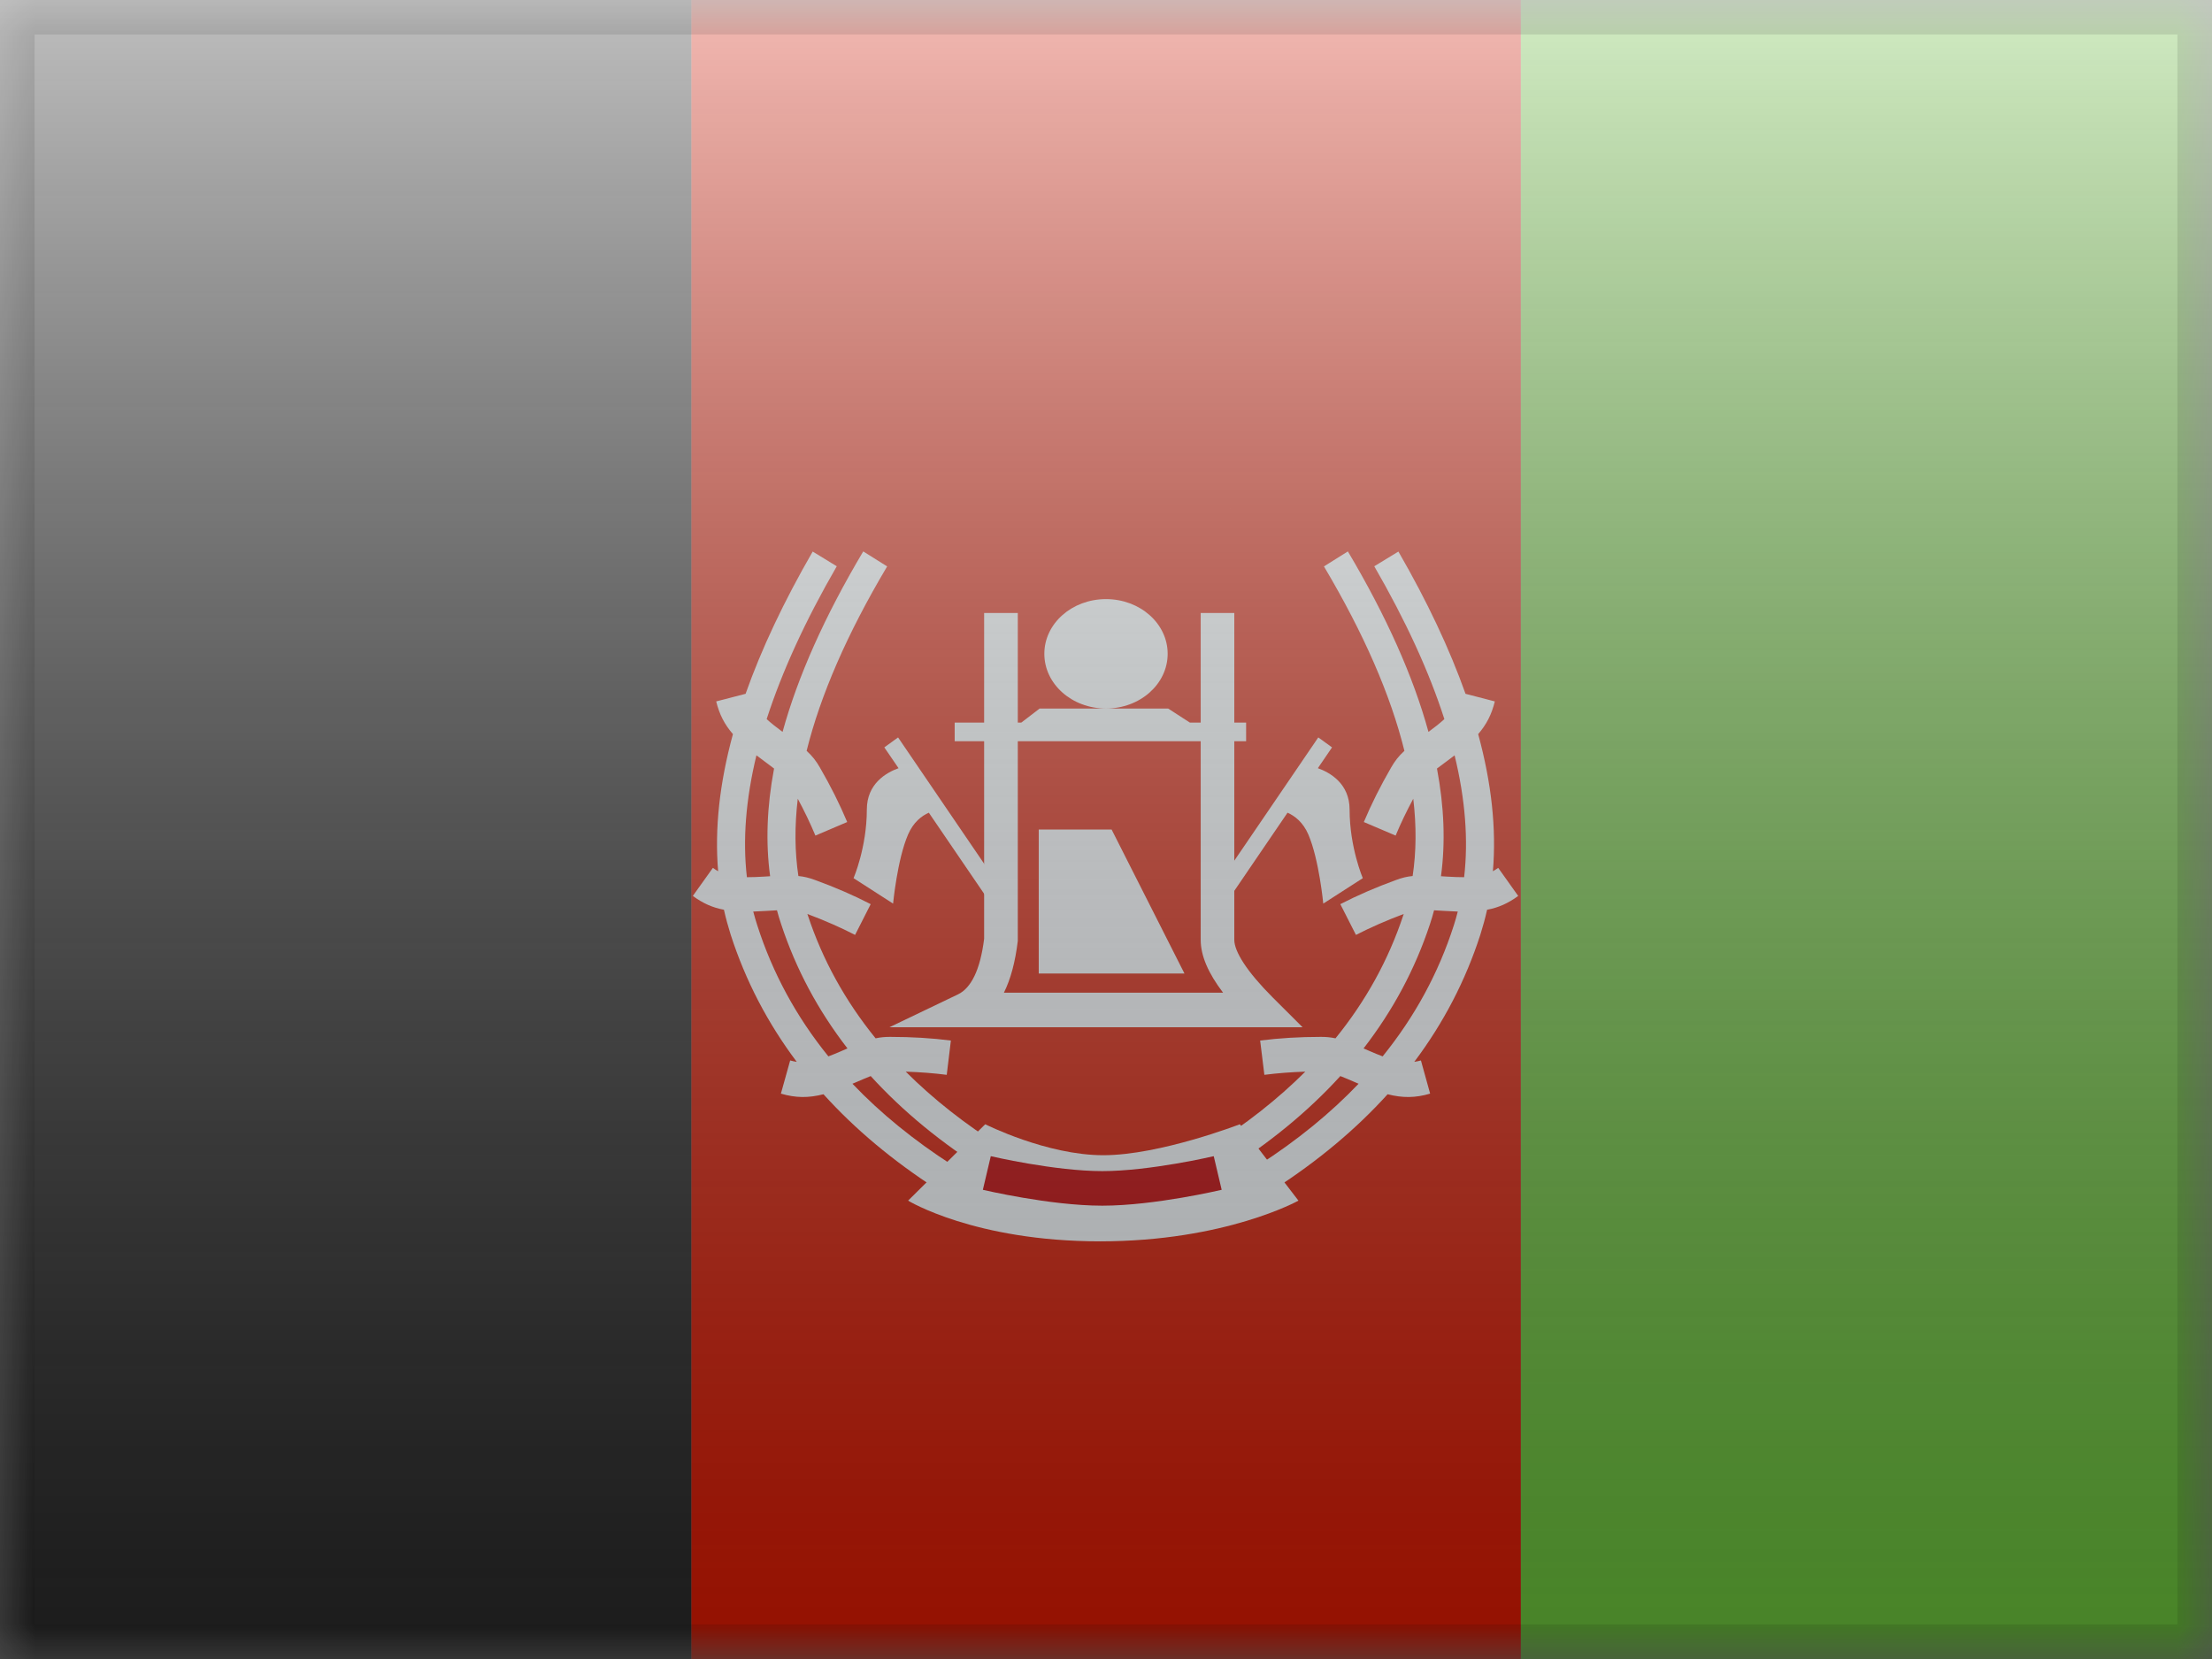 <svg width="32" height="24" viewBox="0 0 32 24" fill="none" xmlns="http://www.w3.org/2000/svg">
<rect x="0" y="0" width="32" height="24" fill="#808080" stroke="none"/>
<mask id="mask0" mask-type="alpha" maskUnits="userSpaceOnUse" x="0" y="0" width="32" height="24">
<rect width="32" height="24" fill="white"/>
</mask>
<g mask="url(#mask0)">
<path fill-rule="evenodd" clip-rule="evenodd" d="M22 0H32V24H22V0Z" fill="#67BD38"/>
<path fill-rule="evenodd" clip-rule="evenodd" d="M10 0H22V24H10V0Z" fill="#D51700"/>
<path fill-rule="evenodd" clip-rule="evenodd" d="M0 0H10V24H0V0Z" fill="#272727"/>
<path fill-rule="evenodd" clip-rule="evenodd" d="M12.488 7.977L12.834 8.194C12.257 9.164 11.87 10.054 11.669 10.862C11.754 10.94 11.807 11.009 11.861 11.103C12.018 11.374 12.149 11.637 12.256 11.892L11.796 12.088C11.724 11.915 11.639 11.737 11.541 11.555C11.494 11.949 11.497 12.322 11.55 12.673C11.634 12.681 11.705 12.699 11.787 12.729C12.081 12.836 12.351 12.953 12.596 13.08L12.37 13.525C12.161 13.417 11.93 13.316 11.68 13.222L11.685 13.237C11.898 13.883 12.226 14.478 12.667 15.021C12.736 15.006 12.8 15 12.875 15C13.188 15 13.482 15.018 13.756 15.053L13.696 15.549C13.509 15.525 13.311 15.51 13.103 15.503C13.5 15.9 13.965 16.266 14.5 16.602L14.289 16.957C13.626 16.542 13.061 16.078 12.596 15.567C12.536 15.591 12.462 15.622 12.368 15.663L12.332 15.678C12.738 16.104 13.218 16.495 13.773 16.853L13.557 17.206C12.917 16.793 12.368 16.334 11.913 15.83C11.695 15.885 11.512 15.884 11.297 15.821L11.431 15.341C11.463 15.35 11.495 15.357 11.526 15.361C11.103 14.798 10.784 14.184 10.57 13.52C10.533 13.402 10.5 13.283 10.473 13.161C10.308 13.13 10.168 13.068 10.023 12.961L10.313 12.555C10.338 12.573 10.363 12.589 10.389 12.604C10.337 11.991 10.409 11.33 10.603 10.62C10.481 10.48 10.407 10.335 10.361 10.147L10.786 10.037C11.015 9.389 11.339 8.703 11.757 7.979L12.105 8.192C11.649 8.981 11.312 9.718 11.091 10.403C11.153 10.46 11.229 10.52 11.321 10.588C11.543 9.782 11.932 8.912 12.488 7.977ZM11.198 11.118C11.153 11.084 11.099 11.043 11.034 10.995C11.002 10.972 10.972 10.949 10.943 10.927C10.789 11.563 10.743 12.15 10.805 12.69C10.88 12.69 10.964 12.687 11.062 12.681L11.141 12.676C11.075 12.189 11.094 11.67 11.198 11.118ZM11.083 13.178C11.142 13.175 11.194 13.171 11.24 13.169C11.258 13.237 11.279 13.305 11.301 13.371C11.515 14.02 11.835 14.618 12.26 15.167L12.177 15.203C12.106 15.234 12.043 15.26 11.984 15.282C11.519 14.708 11.177 14.077 10.956 13.389C10.934 13.323 10.915 13.255 10.897 13.187C10.956 13.185 11.017 13.182 11.083 13.178Z" fill="#F7FCFF"/>
<path fill-rule="evenodd" clip-rule="evenodd" d="M19.499 7.977L19.153 8.194C19.729 9.164 20.117 10.054 20.317 10.862C20.232 10.94 20.179 11.009 20.125 11.103C19.968 11.374 19.837 11.637 19.73 11.892L20.19 12.088C20.262 11.915 20.347 11.737 20.445 11.555C20.492 11.949 20.489 12.322 20.436 12.673C20.352 12.681 20.281 12.699 20.2 12.729C19.905 12.836 19.636 12.953 19.39 13.08L19.616 13.525C19.826 13.417 20.056 13.316 20.307 13.222L20.302 13.237C20.088 13.883 19.761 14.478 19.32 15.021C19.25 15.006 19.186 15 19.111 15C18.798 15 18.505 15.018 18.23 15.053L18.291 15.549C18.477 15.525 18.675 15.51 18.883 15.503C18.486 15.9 18.021 16.266 17.486 16.602L17.697 16.957C18.36 16.542 18.925 16.078 19.39 15.567C19.451 15.591 19.525 15.622 19.619 15.663L19.654 15.678C19.248 16.104 18.768 16.495 18.213 16.853L18.429 17.206C19.07 16.793 19.618 16.334 20.074 15.83C20.291 15.885 20.475 15.884 20.689 15.821L20.556 15.341C20.523 15.35 20.492 15.357 20.46 15.361C20.883 14.798 21.202 14.184 21.416 13.52C21.453 13.402 21.486 13.283 21.513 13.161C21.678 13.13 21.818 13.068 21.963 12.961L21.674 12.555C21.648 12.573 21.623 12.589 21.597 12.604C21.649 11.991 21.578 11.33 21.384 10.62C21.505 10.48 21.579 10.335 21.625 10.147L21.201 10.037C20.971 9.389 20.648 8.703 20.23 7.979L19.881 8.192C20.337 8.981 20.675 9.718 20.895 10.403C20.833 10.46 20.758 10.52 20.665 10.588C20.444 9.782 20.054 8.912 19.499 7.977ZM20.788 11.118C20.833 11.084 20.887 11.043 20.953 10.995C20.984 10.972 21.015 10.949 21.043 10.927C21.198 11.563 21.243 12.15 21.181 12.69C21.107 12.69 21.022 12.687 20.925 12.681L20.846 12.676C20.912 12.189 20.892 11.67 20.788 11.118ZM20.903 13.178C20.844 13.175 20.792 13.171 20.746 13.169C20.728 13.237 20.708 13.305 20.686 13.371C20.471 14.02 20.151 14.618 19.726 15.167L19.809 15.203C19.88 15.234 19.944 15.26 20.002 15.282C20.467 14.708 20.81 14.077 21.031 13.389C21.052 13.323 21.072 13.255 21.089 13.187C21.031 13.185 20.969 13.182 20.903 13.178Z" fill="#F7FCFF"/>
<path fill-rule="evenodd" clip-rule="evenodd" d="M14.253 16.264L13.137 17.369C13.137 17.369 14.099 17.958 15.914 17.958C17.728 17.958 18.784 17.369 18.784 17.369L17.936 16.264C17.936 16.264 16.779 16.712 15.961 16.712C15.142 16.712 14.253 16.264 14.253 16.264Z" fill="#F7FCFF"/>
<path d="M14.276 16.969C14.276 16.969 15.222 17.192 15.946 17.192C16.671 17.192 17.616 16.969 17.616 16.969" stroke="#C00001" stroke-width="0.5"/>
<path fill-rule="evenodd" clip-rule="evenodd" d="M16.892 9.458C16.892 9.896 16.493 10.25 16 10.25C15.507 10.25 15.108 9.896 15.108 9.458C15.108 9.021 15.507 8.667 16 8.667C16.493 8.667 16.892 9.021 16.892 9.458ZM16 10.25H15.04L14.775 10.453H14.724V8.868H14.237V10.453H13.811V10.723H14.237V13.581C14.18 14.037 14.046 14.295 13.859 14.385L12.866 14.861H18.844L18.414 14.432C18.037 14.055 17.856 13.765 17.856 13.596V10.723H18.027V10.453H17.856V8.868H17.37V10.453H17.213L16.899 10.25H16ZM14.724 10.723H17.37V13.596C17.37 13.828 17.48 14.08 17.694 14.361H14.523C14.621 14.164 14.687 13.918 14.724 13.612V10.723ZM16.081 12H15.027V14.083H17.135L16.081 12Z" fill="#F7FCFF"/>
<path fill-rule="evenodd" clip-rule="evenodd" d="M17.169 6.156L17.171 6.159L17.171 6.158L17.169 6.156ZM18.711 6.698L18.712 6.707L18.711 6.7L18.711 6.698ZM19.01 6.735L19.012 6.73L19.011 6.732L19.01 6.735ZM17.798 7.348L17.804 7.348L17.801 7.349L17.798 7.348Z" fill="#F7FCFF"/>
<path fill-rule="evenodd" clip-rule="evenodd" d="M12.992 10.668L12.793 10.812L12.999 11.113C12.823 11.176 12.54 11.336 12.54 11.712C12.54 12.258 12.348 12.704 12.348 12.704L12.92 13.072C12.92 13.072 12.98 12.436 13.136 12.074C13.214 11.892 13.335 11.802 13.437 11.757L14.327 13.062L14.526 12.919L12.992 10.668Z" fill="#F7FCFF"/>
<path fill-rule="evenodd" clip-rule="evenodd" d="M19.071 10.668L19.27 10.812L19.065 11.113C19.241 11.176 19.524 11.336 19.524 11.712C19.524 12.258 19.715 12.704 19.715 12.704L19.143 13.072C19.143 13.072 19.083 12.436 18.928 12.074C18.85 11.892 18.728 11.802 18.626 11.757L17.737 13.062L17.537 12.919L19.071 10.668Z" fill="#F7FCFF"/>
</g>
<rect width="32" height="24" fill="url(#paint0_linear)" style="mix-blend-mode:overlay"/>
<path d="M0 0V-0.5H-0.5V0H0ZM32 0H32.5V-0.5H32V0ZM32 24V24.5H32.5V24H32ZM0 24H-0.5V24.5H0V24ZM0 0.5H32V-0.5H0V0.5ZM31.5 0V24H32.5V0H31.5ZM32 23.5H0V24.5H32V23.5ZM0.5 24V0H-0.5V24H0.5Z" fill="black" fill-opacity="0.1" style="mix-blend-mode:multiply"/>
<defs>
<linearGradient id="paint0_linear" x1="16" y1="0" x2="16" y2="24" gradientUnits="userSpaceOnUse">
<stop stop-color="white" stop-opacity="0.7"/>
<stop offset="1" stop-opacity="0.3"/>
</linearGradient>
</defs>
</svg>
